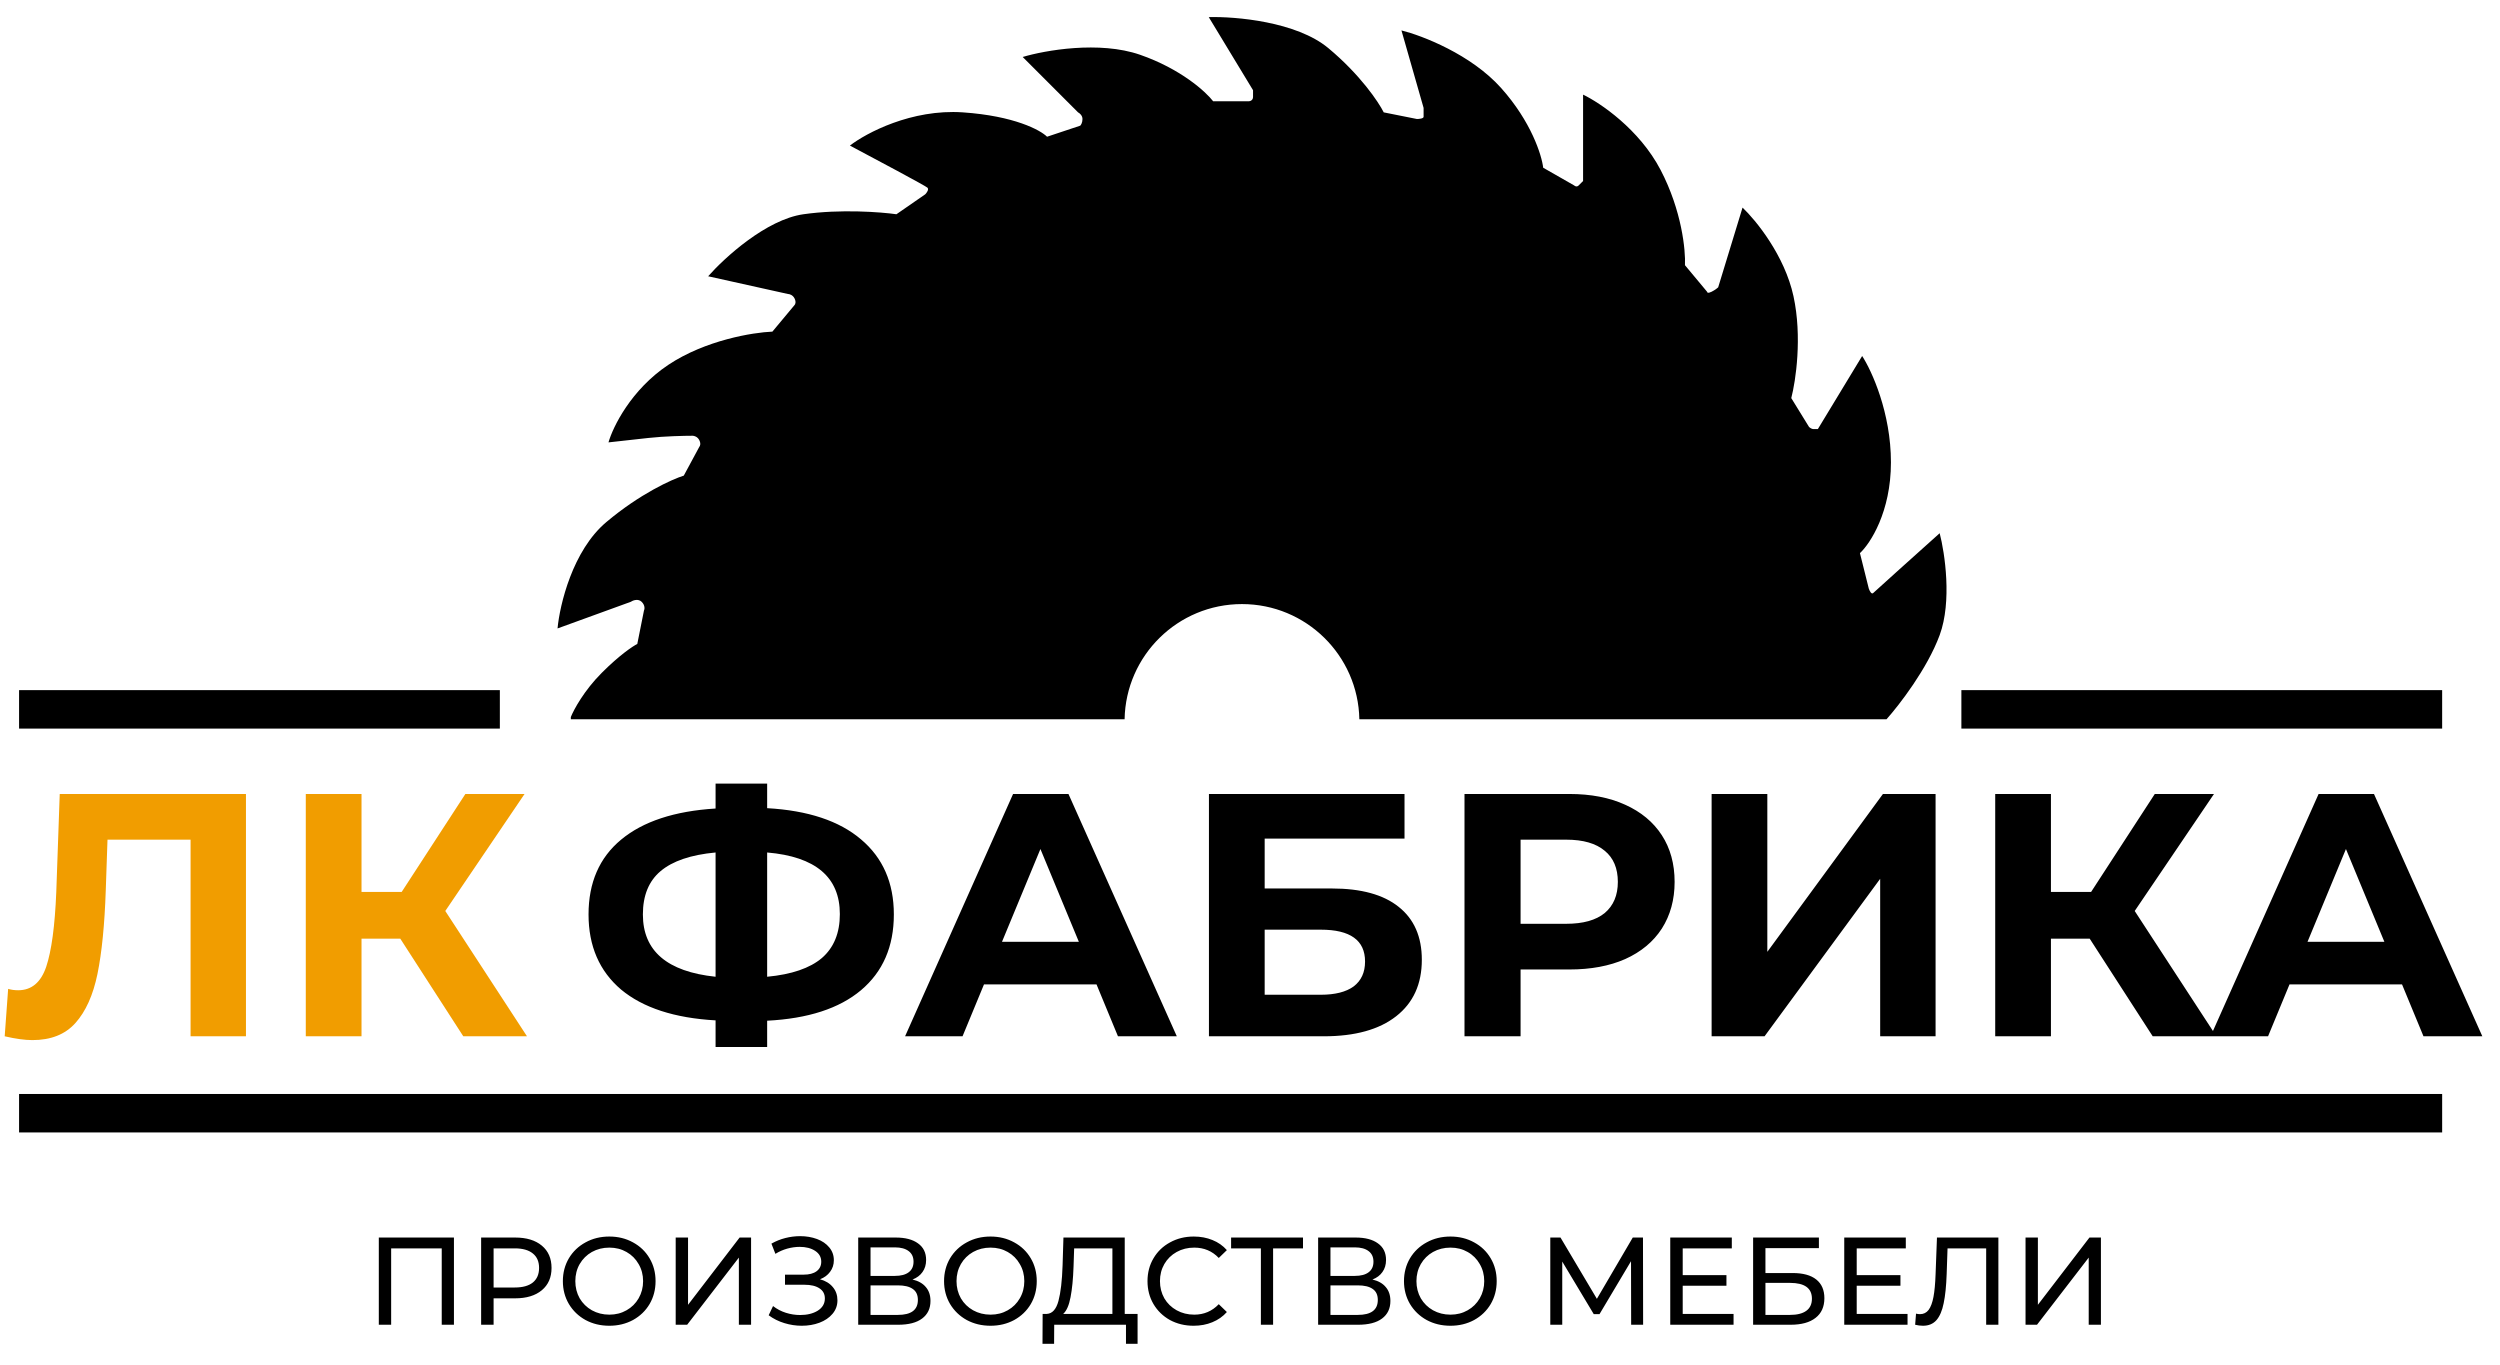 <?xml version="1.0" encoding="UTF-8"?> <svg xmlns="http://www.w3.org/2000/svg" width="130" height="71" viewBox="0 0 130 71" fill="none"><path fill-rule="evenodd" clip-rule="evenodd" d="M29.683 37.286C29.837 36.902 30.374 35.904 31.296 34.983C32.217 34.061 32.908 33.601 33.139 33.486L33.484 31.758C33.523 31.681 33.553 31.481 33.369 31.297C33.185 31.113 32.908 31.22 32.793 31.297L28.992 32.679C29.107 31.451 29.775 28.625 31.526 27.151C33.277 25.676 34.943 24.924 35.557 24.732L36.364 23.235C36.402 23.196 36.456 23.073 36.364 22.889C36.271 22.705 36.095 22.659 36.018 22.659C35.596 22.659 34.544 22.682 33.715 22.774L31.641 23.004C31.872 22.198 32.816 20.263 34.751 18.973C36.686 17.683 39.166 17.284 40.164 17.245L41.316 15.863C41.355 15.825 41.408 15.702 41.316 15.518C41.224 15.334 41.047 15.287 40.971 15.287L36.824 14.366C37.669 13.406 39.842 11.417 41.777 11.141C43.712 10.865 45.808 11.026 46.614 11.141L48.112 10.104C48.188 10.028 48.319 9.851 48.227 9.759C48.135 9.667 45.501 8.262 44.196 7.57C45.04 6.918 47.398 5.659 50.07 5.843C52.742 6.027 54.101 6.764 54.447 7.11L56.174 6.534C56.213 6.495 56.289 6.373 56.289 6.188C56.289 6.004 56.136 5.881 56.059 5.843L53.18 2.963C54.331 2.618 57.165 2.111 59.284 2.848C61.403 3.585 62.701 4.768 63.085 5.267H64.928C65.004 5.267 65.158 5.221 65.158 5.037V4.691L62.855 0.89C64.237 0.852 67.416 1.121 69.074 2.503C70.733 3.885 71.685 5.305 71.954 5.843L73.681 6.188C73.796 6.188 74.027 6.165 74.027 6.073V5.612L72.875 1.581C73.95 1.85 76.492 2.825 78.058 4.576C79.624 6.326 80.17 8.07 80.246 8.722L81.859 9.644C81.897 9.682 81.997 9.736 82.089 9.644L82.32 9.413V4.921C83.203 5.344 85.245 6.718 86.351 8.837C87.457 10.957 87.656 13.022 87.618 13.79L88.769 15.172C88.769 15.211 88.816 15.264 89 15.172C89.184 15.08 89.307 14.98 89.345 14.942L90.612 10.795C91.303 11.448 92.801 13.283 93.261 15.402C93.722 17.522 93.377 19.818 93.146 20.701L94.068 22.198C94.106 22.236 94.206 22.313 94.298 22.313H94.528L96.832 18.512C97.331 19.28 98.329 21.461 98.329 24.041C98.329 26.621 97.254 28.264 96.717 28.763L97.177 30.606C97.216 30.721 97.316 30.928 97.408 30.836C97.5 30.744 99.75 28.725 100.863 27.727C101.132 28.763 101.508 31.274 100.863 33.025C100.218 34.776 98.752 36.672 98.099 37.401H70.686C70.624 34.083 67.915 31.412 64.582 31.412C61.249 31.412 58.54 34.083 58.479 37.401H29.683V37.286Z" fill="black"></path><rect x="0.992" y="35.887" width="25" height="2" fill="black"></rect><rect x="101.992" y="35.887" width="25" height="2" fill="black"></rect><rect x="0.992" y="56.887" width="126" height="2" fill="black"></rect><path d="M12.79 41.287V53.887H9.91V43.663H5.59L5.5 46.291C5.44 48.079 5.296 49.531 5.068 50.647C4.84 51.751 4.456 52.603 3.916 53.203C3.388 53.791 2.644 54.085 1.684 54.085C1.288 54.085 0.808 54.019 0.244 53.887L0.424 51.421C0.58 51.469 0.754 51.493 0.946 51.493C1.642 51.493 2.128 51.085 2.404 50.269C2.68 49.441 2.854 48.151 2.926 46.399L3.106 41.287H12.79ZM20.815 48.811H18.799V53.887H15.901V41.287H18.799V46.381H20.887L24.199 41.287H27.277L23.155 47.371L27.403 53.887H24.091L20.815 48.811Z" fill="#F19D00"></path><path d="M46.48 47.551C46.48 49.219 45.91 50.533 44.77 51.493C43.642 52.441 42.016 52.969 39.892 53.077V54.445H37.21V53.059C35.074 52.939 33.436 52.405 32.296 51.457C31.168 50.497 30.604 49.195 30.604 47.551C30.604 45.895 31.168 44.599 32.296 43.663C33.436 42.715 35.074 42.175 37.21 42.043V40.747H39.892V42.025C42.016 42.145 43.642 42.685 44.77 43.645C45.91 44.605 46.48 45.907 46.48 47.551ZM39.892 50.791C41.164 50.671 42.112 50.347 42.736 49.819C43.36 49.279 43.672 48.517 43.672 47.533C43.672 45.613 42.412 44.545 39.892 44.329V50.791ZM33.43 47.551C33.43 49.447 34.69 50.527 37.21 50.791V44.329C35.926 44.449 34.972 44.773 34.348 45.301C33.736 45.817 33.43 46.567 33.43 47.551ZM57.018 51.187H51.168L50.052 53.887H47.064L52.68 41.287H55.56L61.194 53.887H58.134L57.018 51.187ZM56.1 48.973L54.102 44.149L52.104 48.973H56.1ZM62.865 41.287H73.035V43.609H65.763V46.201H69.255C70.779 46.201 71.937 46.519 72.729 47.155C73.533 47.791 73.935 48.709 73.935 49.909C73.935 51.169 73.491 52.147 72.603 52.843C71.715 53.539 70.461 53.887 68.841 53.887H62.865V41.287ZM68.679 51.727C69.423 51.727 69.993 51.583 70.389 51.295C70.785 50.995 70.983 50.563 70.983 49.999C70.983 48.895 70.215 48.343 68.679 48.343H65.763V51.727H68.679ZM81.608 41.287C82.724 41.287 83.69 41.473 84.506 41.845C85.334 42.217 85.97 42.745 86.414 43.429C86.858 44.113 87.08 44.923 87.08 45.859C87.08 46.783 86.858 47.593 86.414 48.289C85.97 48.973 85.334 49.501 84.506 49.873C83.69 50.233 82.724 50.413 81.608 50.413H79.07V53.887H76.154V41.287H81.608ZM81.446 48.037C82.322 48.037 82.988 47.851 83.444 47.479C83.9 47.095 84.128 46.555 84.128 45.859C84.128 45.151 83.9 44.611 83.444 44.239C82.988 43.855 82.322 43.663 81.446 43.663H79.07V48.037H81.446ZM89.004 41.287H91.901V49.495L97.913 41.287H100.65V53.887H97.769V45.697L91.757 53.887H89.004V41.287ZM108.665 48.811H106.649V53.887H103.751V41.287H106.649V46.381H108.737L112.049 41.287H115.127L111.005 47.371L115.253 53.887H111.941L108.665 48.811ZM124.905 51.187H119.055L117.939 53.887H114.951L120.567 41.287H123.447L129.081 53.887H126.021L124.905 51.187ZM123.987 48.973L121.989 44.149L119.991 48.973H123.987Z" fill="black"></path><path d="M23.605 64.352V68.887H22.97V64.915H20.34V68.887H19.698V64.352H23.605ZM26.788 64.352C27.376 64.352 27.838 64.492 28.175 64.773C28.512 65.053 28.68 65.44 28.68 65.932C28.68 66.425 28.512 66.811 28.175 67.092C27.838 67.373 27.376 67.513 26.788 67.513H25.667V68.887H25.019V64.352H26.788ZM26.769 66.95C27.179 66.95 27.492 66.863 27.708 66.69C27.924 66.513 28.032 66.261 28.032 65.932C28.032 65.604 27.924 65.354 27.708 65.181C27.492 65.004 27.179 64.915 26.769 64.915H25.667V66.95H26.769ZM31.685 68.939C31.227 68.939 30.815 68.839 30.448 68.641C30.081 68.438 29.791 68.159 29.58 67.805C29.372 67.451 29.269 67.055 29.269 66.619C29.269 66.183 29.372 65.788 29.58 65.433C29.791 65.079 30.081 64.803 30.448 64.604C30.815 64.401 31.227 64.3 31.685 64.3C32.139 64.3 32.549 64.401 32.916 64.604C33.283 64.803 33.571 65.079 33.778 65.433C33.985 65.783 34.089 66.178 34.089 66.619C34.089 67.06 33.985 67.457 33.778 67.811C33.571 68.161 33.283 68.438 32.916 68.641C32.549 68.839 32.139 68.939 31.685 68.939ZM31.685 68.362C32.018 68.362 32.316 68.286 32.579 68.135C32.847 67.984 33.057 67.777 33.208 67.513C33.363 67.245 33.441 66.947 33.441 66.619C33.441 66.291 33.363 65.995 33.208 65.731C33.057 65.464 32.847 65.254 32.579 65.103C32.316 64.952 32.018 64.876 31.685 64.876C31.353 64.876 31.05 64.952 30.778 65.103C30.511 65.254 30.299 65.464 30.143 65.731C29.992 65.995 29.917 66.291 29.917 66.619C29.917 66.947 29.992 67.245 30.143 67.513C30.299 67.777 30.511 67.984 30.778 68.135C31.05 68.286 31.353 68.362 31.685 68.362ZM35.136 64.352H35.778V67.85L38.46 64.352H39.056V68.887H38.421V65.395L35.732 68.887H35.136V64.352ZM42.64 66.522C42.925 66.6 43.148 66.736 43.308 66.93C43.468 67.12 43.547 67.349 43.547 67.617C43.547 67.885 43.461 68.12 43.288 68.323C43.12 68.522 42.893 68.675 42.608 68.783C42.327 68.887 42.021 68.939 41.688 68.939C41.386 68.939 41.086 68.893 40.788 68.802C40.489 68.712 40.217 68.576 39.971 68.394L40.198 67.915C40.397 68.07 40.619 68.187 40.865 68.265C41.111 68.343 41.36 68.381 41.61 68.381C41.973 68.381 42.278 68.306 42.524 68.155C42.77 67.999 42.893 67.787 42.893 67.52C42.893 67.291 42.8 67.116 42.614 66.995C42.429 66.87 42.167 66.807 41.831 66.807H40.82V66.282H41.785C42.075 66.282 42.299 66.224 42.459 66.107C42.623 65.986 42.705 65.82 42.705 65.608C42.705 65.371 42.599 65.183 42.388 65.045C42.176 64.906 41.908 64.837 41.584 64.837C41.373 64.837 41.157 64.868 40.937 64.928C40.721 64.989 40.515 65.079 40.321 65.2L40.114 64.669C40.343 64.539 40.584 64.442 40.839 64.377C41.094 64.313 41.349 64.28 41.604 64.28C41.923 64.28 42.217 64.33 42.485 64.429C42.753 64.529 42.964 64.673 43.12 64.863C43.28 65.053 43.36 65.276 43.36 65.531C43.36 65.76 43.295 65.96 43.165 66.133C43.04 66.306 42.865 66.436 42.64 66.522ZM47.452 66.535C47.758 66.608 47.989 66.74 48.145 66.93C48.305 67.116 48.385 67.356 48.385 67.649C48.385 68.042 48.24 68.347 47.95 68.563C47.666 68.779 47.249 68.887 46.7 68.887H44.627V64.352H46.577C47.074 64.352 47.46 64.453 47.737 64.656C48.017 64.855 48.158 65.142 48.158 65.518C48.158 65.764 48.095 65.973 47.97 66.146C47.849 66.319 47.676 66.448 47.452 66.535ZM45.268 66.347H46.532C46.847 66.347 47.087 66.284 47.251 66.159C47.419 66.034 47.504 65.85 47.504 65.608C47.504 65.367 47.419 65.183 47.251 65.058C47.082 64.928 46.843 64.863 46.532 64.863H45.268V66.347ZM46.687 68.375C47.383 68.375 47.73 68.116 47.73 67.597C47.73 67.338 47.642 67.148 47.465 67.027C47.292 66.902 47.033 66.839 46.687 66.839H45.268V68.375H46.687ZM51.508 68.939C51.05 68.939 50.638 68.839 50.27 68.641C49.903 68.438 49.614 68.159 49.402 67.805C49.195 67.451 49.091 67.055 49.091 66.619C49.091 66.183 49.195 65.788 49.402 65.433C49.614 65.079 49.903 64.803 50.27 64.604C50.638 64.401 51.05 64.3 51.508 64.3C51.961 64.3 52.372 64.401 52.739 64.604C53.106 64.803 53.393 65.079 53.601 65.433C53.808 65.783 53.911 66.178 53.911 66.619C53.911 67.06 53.808 67.457 53.601 67.811C53.393 68.161 53.106 68.438 52.739 68.641C52.372 68.839 51.961 68.939 51.508 68.939ZM51.508 68.362C51.84 68.362 52.139 68.286 52.402 68.135C52.67 67.984 52.879 67.777 53.03 67.513C53.186 67.245 53.264 66.947 53.264 66.619C53.264 66.291 53.186 65.995 53.03 65.731C52.879 65.464 52.67 65.254 52.402 65.103C52.139 64.952 51.84 64.876 51.508 64.876C51.175 64.876 50.873 64.952 50.601 65.103C50.333 65.254 50.121 65.464 49.966 65.731C49.815 65.995 49.739 66.291 49.739 66.619C49.739 66.947 49.815 67.245 49.966 67.513C50.121 67.777 50.333 67.984 50.601 68.135C50.873 68.286 51.175 68.362 51.508 68.362ZM59.154 68.323V69.878H58.551V68.887H54.819L54.813 69.878H54.21L54.217 68.323H54.437C54.722 68.306 54.923 68.081 55.04 67.649C55.156 67.213 55.228 66.6 55.254 65.809L55.299 64.352H58.486V68.323H59.154ZM55.824 65.868C55.802 66.507 55.75 67.036 55.668 67.455C55.59 67.874 55.463 68.163 55.286 68.323H57.845V64.915H55.856L55.824 65.868ZM62.067 68.939C61.614 68.939 61.203 68.839 60.836 68.641C60.474 68.438 60.188 68.161 59.981 67.811C59.774 67.457 59.67 67.06 59.67 66.619C59.67 66.178 59.774 65.783 59.981 65.433C60.188 65.079 60.476 64.803 60.843 64.604C61.21 64.401 61.62 64.3 62.074 64.3C62.428 64.3 62.752 64.36 63.046 64.481C63.339 64.598 63.59 64.773 63.797 65.006L63.376 65.414C63.035 65.055 62.609 64.876 62.1 64.876C61.763 64.876 61.458 64.952 61.186 65.103C60.914 65.254 60.7 65.464 60.545 65.731C60.394 65.995 60.318 66.291 60.318 66.619C60.318 66.947 60.394 67.245 60.545 67.513C60.7 67.777 60.914 67.984 61.186 68.135C61.458 68.286 61.763 68.362 62.1 68.362C62.605 68.362 63.031 68.18 63.376 67.818L63.797 68.226C63.59 68.459 63.337 68.636 63.039 68.757C62.745 68.878 62.422 68.939 62.067 68.939ZM67.756 64.915H66.201V68.887H65.566V64.915H64.017V64.352H67.756V64.915ZM71.368 66.535C71.674 66.608 71.906 66.74 72.061 66.93C72.221 67.116 72.301 67.356 72.301 67.649C72.301 68.042 72.156 68.347 71.867 68.563C71.582 68.779 71.165 68.887 70.616 68.887H68.543V64.352H70.493C70.99 64.352 71.376 64.453 71.653 64.656C71.934 64.855 72.074 65.142 72.074 65.518C72.074 65.764 72.011 65.973 71.886 66.146C71.765 66.319 71.592 66.448 71.368 66.535ZM69.184 66.347H70.448C70.763 66.347 71.003 66.284 71.167 66.159C71.335 66.034 71.42 65.85 71.42 65.608C71.42 65.367 71.335 65.183 71.167 65.058C70.999 64.928 70.759 64.863 70.448 64.863H69.184V66.347ZM70.603 68.375C71.299 68.375 71.646 68.116 71.646 67.597C71.646 67.338 71.558 67.148 71.381 67.027C71.208 66.902 70.949 66.839 70.603 66.839H69.184V68.375H70.603ZM75.424 68.939C74.966 68.939 74.554 68.839 74.187 68.641C73.819 68.438 73.53 68.159 73.318 67.805C73.111 67.451 73.007 67.055 73.007 66.619C73.007 66.183 73.111 65.788 73.318 65.433C73.53 65.079 73.819 64.803 74.187 64.604C74.554 64.401 74.966 64.3 75.424 64.3C75.878 64.3 76.288 64.401 76.655 64.604C77.022 64.803 77.309 65.079 77.517 65.433C77.724 65.783 77.828 66.178 77.828 66.619C77.828 67.06 77.724 67.457 77.517 67.811C77.309 68.161 77.022 68.438 76.655 68.641C76.288 68.839 75.878 68.939 75.424 68.939ZM75.424 68.362C75.757 68.362 76.055 68.286 76.318 68.135C76.586 67.984 76.795 67.777 76.947 67.513C77.102 67.245 77.18 66.947 77.18 66.619C77.18 66.291 77.102 65.995 76.947 65.731C76.795 65.464 76.586 65.254 76.318 65.103C76.055 64.952 75.757 64.876 75.424 64.876C75.091 64.876 74.789 64.952 74.517 65.103C74.249 65.254 74.038 65.464 73.882 65.731C73.731 65.995 73.655 66.291 73.655 66.619C73.655 66.947 73.731 67.245 73.882 67.513C74.038 67.777 74.249 67.984 74.517 68.135C74.789 68.286 75.091 68.362 75.424 68.362ZM84.82 68.887L84.813 65.582L83.174 68.336H82.876L81.237 65.602V68.887H80.615V64.352H81.146L83.038 67.539L84.904 64.352H85.435L85.442 68.887H84.82ZM90.145 68.323V68.887H86.853V64.352H90.054V64.915H87.501V66.308H89.775V66.859H87.501V68.323H90.145ZM91.162 64.352H94.583V64.902H91.803V66.198H93.216C93.756 66.198 94.166 66.31 94.447 66.535C94.728 66.76 94.868 67.083 94.868 67.507C94.868 67.952 94.715 68.293 94.408 68.53C94.106 68.768 93.672 68.887 93.106 68.887H91.162V64.352ZM93.08 68.375C93.451 68.375 93.734 68.304 93.929 68.161C94.123 68.019 94.22 67.809 94.22 67.533C94.22 66.984 93.84 66.71 93.08 66.71H91.803V68.375H93.08ZM99.192 68.323V68.887H95.901V64.352H99.102V64.915H96.549V66.308H98.823V66.859H96.549V68.323H99.192ZM103.916 64.352V68.887H103.281V64.915H101.272L101.227 66.243C101.205 66.87 101.154 67.377 101.071 67.766C100.994 68.155 100.868 68.448 100.696 68.647C100.523 68.841 100.29 68.939 99.996 68.939C99.862 68.939 99.726 68.921 99.588 68.887L99.633 68.31C99.702 68.327 99.771 68.336 99.841 68.336C100.026 68.336 100.175 68.263 100.288 68.116C100.4 67.965 100.484 67.74 100.54 67.442C100.596 67.144 100.633 66.751 100.65 66.263L100.722 64.352H103.916ZM105.328 64.352H105.97V67.85L108.652 64.352H109.248V68.887H108.613V65.395L105.924 68.887H105.328V64.352Z" fill="black"></path></svg> 